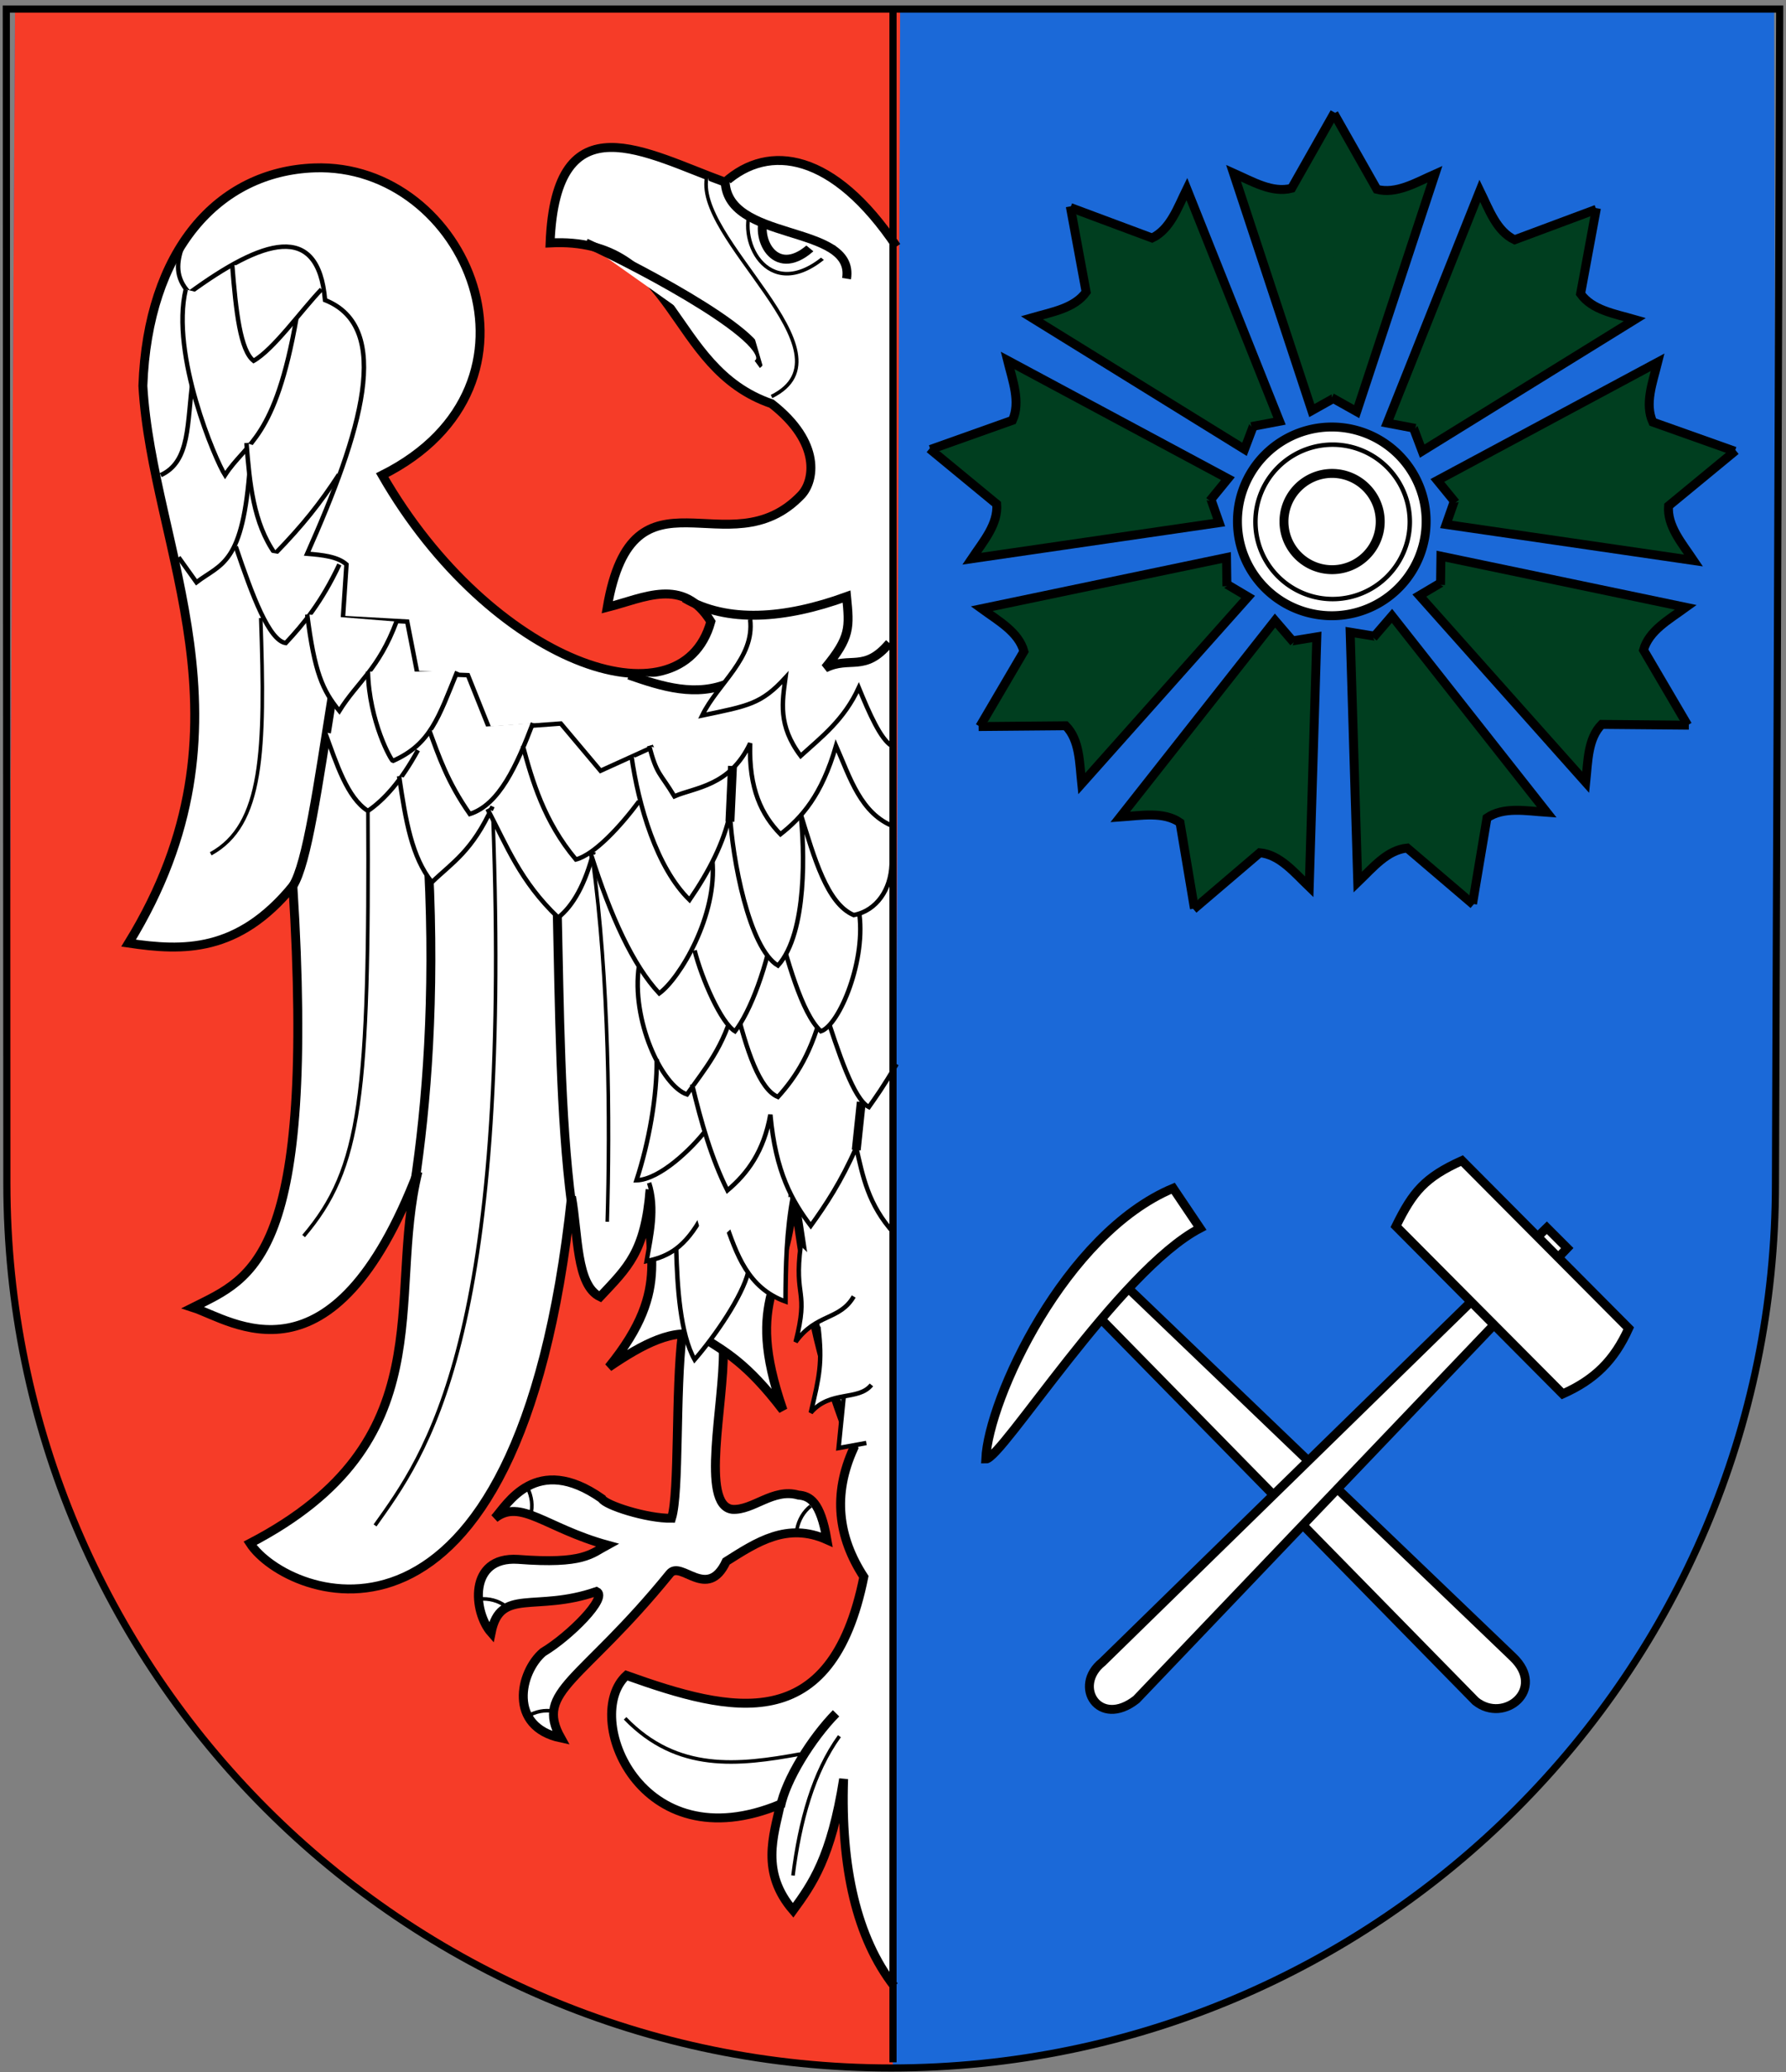 <?xml version="1.0" encoding="UTF-8" standalone="no"?>
<!-- Created with Inkscape (http://www.inkscape.org/) -->
<svg
   xmlns:dc="http://purl.org/dc/elements/1.1/"
   xmlns:cc="http://web.resource.org/cc/"
   xmlns:rdf="http://www.w3.org/1999/02/22-rdf-syntax-ns#"
   xmlns:svg="http://www.w3.org/2000/svg"
   xmlns="http://www.w3.org/2000/svg"
   xmlns:sodipodi="http://inkscape.sourceforge.net/DTD/sodipodi-0.dtd"
   xmlns:inkscape="http://www.inkscape.org/namespaces/inkscape"
   id="svg2"
   sodipodi:version="0.32"
   inkscape:version="0.43"
   width="500"
   height="580"
   version="1.0"
   sodipodi:docbase="D:\olek\Pulpit\svg"
   sodipodi:docname="POL_Wojcieszów_COA.svg"
   inkscape:export-filename="D:\olek\Pulpit\svg\POL_Wojciesyow_COA.png"
   inkscape:export-xdpi="87.080002"
   inkscape:export-ydpi="87.080002">
  <rect width="100%" height="100%" fill="#808080" stroke="none"/>
  <defs
     id="defs5" />
  <sodipodi:namedview
     inkscape:window-height="708"
     inkscape:window-width="1024"
     inkscape:pageshadow="2"
     inkscape:pageopacity="0.0"
     borderopacity="1.0"
     bordercolor="#666666"
     pagecolor="#ffffff"
     id="base"
     borderlayer="top"
     inkscape:zoom="0.5"
     inkscape:cx="466.56817"
     inkscape:cy="193.70286"
     inkscape:window-x="-4"
     inkscape:window-y="-4"
     inkscape:current-layer="layer1"
     showguides="true"
     inkscape:guide-bbox="true" />
  <g
     inkscape:groupmode="layer"
     id="layer1"
     inkscape:label="s"
     style="display:inline" />
  <g
     inkscape:groupmode="layer"
     id="layer5"
     inkscape:label="g"
     style="display:inline">
    <path
       style="color:#000000;fill:#1b69d8;fill-opacity:1;fill-rule:evenodd;stroke:none;stroke-width:2;stroke-linecap:butt;stroke-linejoin:miter;marker:none;marker-start:none;marker-mid:none;marker-end:none;stroke-miterlimit:4;stroke-dasharray:none;stroke-dashoffset:0;stroke-opacity:1;visibility:visible;display:inline;overflow:visible"
       d="M 497.493,331.316 C 497.493,467.95 386.564,578.879 249.93,578.879 C 113.295,578.879 2.366,467.95 2.366,331.316 L 4.207,2.53 L 4.207,2.53 L 496.682,2.53 L 497.493,331.316 z "
       id="path10311"
       sodipodi:nodetypes="csscccc" />
    <path
       style="color:#000000;fill:#f63c28;fill-opacity:1;fill-rule:evenodd;stroke:none;stroke-width:2;stroke-linecap:butt;stroke-linejoin:miter;marker:none;marker-start:none;marker-mid:none;marker-end:none;stroke-miterlimit:4;stroke-dasharray:none;stroke-dashoffset:0;stroke-opacity:1;visibility:visible;display:inline;overflow:visible"
       d="M 249.93,578.879 C 113.295,578.879 2.366,467.95 2.366,331.316 L 4.207,2.53 L 4.207,2.53 L 252,2.53 L 249.93,578.879 z "
       id="path2225"
       sodipodi:nodetypes="cscccc" />
  </g>
  <g
     inkscape:groupmode="layer"
     id="layer3"
     inkscape:label="d"
     style="display:inline">
    <g
       id="g2235"
       transform="translate(-1,-1.463)"
       style="fill:#ffffff;fill-opacity:1;stroke:#000000;stroke-width:2.5;stroke-miterlimit:4;stroke-dasharray:none;stroke-opacity:1">
      <path
         style="opacity:1;color:#000000;fill:#ffffff;fill-opacity:1;fill-rule:evenodd;stroke:#000000;stroke-width:2.5;stroke-linecap:butt;stroke-linejoin:miter;marker:none;marker-start:none;marker-mid:none;marker-end:none;stroke-miterlimit:4;stroke-dasharray:none;stroke-dashoffset:0;stroke-opacity:1;visibility:visible;display:inline;overflow:visible"
         d="M 191,373.5 C 189.005,389.671 190.263,417.596 188,425 C 181.084,425.104 169.389,421.331 168.5,419.5 C 150.043,406.533 141.905,421.25 138.5,425 C 145.721,419.303 152.792,427.777 170,432.5 C 165.561,434.895 163.487,437.936 145,436.5 C 130.934,435.623 132.523,451.349 137.5,457 C 140.049,444.249 149.832,451.452 167,445.5 C 170.388,447.111 159.438,458.052 152,462.5 C 145.482,468.093 142.198,483.343 157,486.5 C 149.582,473.235 162.81,470.895 187.5,440.5 C 190.675,436.591 198.035,448.307 203.303,437.088 C 211.858,431.681 220.349,426.021 231.5,431 C 229.66,420.218 226.654,418.769 223.5,418.5 C 216.403,416.486 210.824,422.88 205,422.5 C 195.965,421.373 202.745,392.891 202.5,378"
         id="path2437"
         transform="translate(1,1.463)"
         sodipodi:nodetypes="ccccccccccsccccc" />
      <path
         transform="matrix(1.078,0,0,1.078,-20.166,-87.059)"
         d="M 390 217.5 A 24.5 24.5 0 1 1  341,217.5 A 24.5 24.5 0 1 1  390 217.5 z"
         sodipodi:ry="24.5"
         sodipodi:rx="24.5"
         sodipodi:cy="217.5"
         sodipodi:cx="365.5"
         id="path2229"
         style="opacity:1;color:#000000;fill:#ffffff;fill-opacity:1;fill-rule:evenodd;stroke:#000000;stroke-width:2.318;stroke-linecap:butt;stroke-linejoin:miter;marker:none;marker-start:none;marker-mid:none;marker-end:none;stroke-miterlimit:4;stroke-dasharray:none;stroke-dashoffset:0;stroke-opacity:1;visibility:visible;display:inline;overflow:visible"
         sodipodi:type="arc" />
      <path
         transform="matrix(0.882,0,0,0.882,51.705,-44.29)"
         d="M 390 217.5 A 24.5 24.5 0 1 1  341,217.5 A 24.5 24.5 0 1 1  390 217.5 z"
         sodipodi:ry="24.5"
         sodipodi:rx="24.5"
         sodipodi:cy="217.5"
         sodipodi:cx="365.5"
         id="path2231"
         style="opacity:1;color:#000000;fill:#ffffff;fill-opacity:1;fill-rule:evenodd;stroke:#000000;stroke-width:1.418;stroke-linecap:butt;stroke-linejoin:miter;marker:none;marker-start:none;marker-mid:none;marker-end:none;stroke-miterlimit:4;stroke-dasharray:none;stroke-dashoffset:0;stroke-opacity:1;visibility:visible;display:inline;overflow:visible"
         sodipodi:type="arc" />
      <path
         transform="matrix(0.55,0,0,0.55,172.901,27.831)"
         d="M 390 217.5 A 24.5 24.5 0 1 1  341,217.5 A 24.5 24.5 0 1 1  390 217.5 z"
         sodipodi:ry="24.5"
         sodipodi:rx="24.5"
         sodipodi:cy="217.5"
         sodipodi:cx="365.5"
         id="path2233"
         style="opacity:1;color:#000000;fill:#ffffff;fill-opacity:1;fill-rule:evenodd;stroke:#000000;stroke-width:4.544;stroke-linecap:butt;stroke-linejoin:miter;marker:none;marker-start:none;marker-mid:none;marker-end:none;stroke-miterlimit:4;stroke-dasharray:none;stroke-dashoffset:0;stroke-opacity:1;visibility:visible;display:inline;overflow:visible"
         sodipodi:type="arc" />
      <path
         style="opacity:1;color:#000000;fill:#ffffff;fill-opacity:1;fill-rule:evenodd;stroke:#000000;stroke-width:2.5;stroke-linecap:butt;stroke-linejoin:miter;marker:none;marker-start:none;marker-mid:none;marker-end:none;stroke-miterlimit:4;stroke-dasharray:none;stroke-dashoffset:0;stroke-opacity:1;visibility:visible;display:inline;overflow:visible"
         d="M 251,69 C 233.393,42.748 215.287,40.006 203,51 C 180.923,43.026 155.617,27.382 154,68 C 190.021,66.161 186.683,102.971 216,113 C 230.145,124.011 227.916,134.797 224.31,138.579 C 204.095,159.786 177.271,127.655 170,170 C 180.325,167.385 191.212,161.396 199,174 C 190.665,204.245 137.332,185.747 107,133 C 157.418,107.773 130.655,45.444 88,47 C 61.033,47.973 41.357,70.095 40,108 C 42.591,153.751 73.711,202.619 36,264 C 51.333,266.283 66.667,266.704 82,248 C 88.499,352.42 70.845,357.548 54,366 C 64.89,369.51 93.03,390.424 117,328 C 108.208,363.752 124.775,403.508 70,432 C 80.17,447.668 145.238,473.733 160,335 C 161.896,345.489 161.245,359.799 168,363 C 175.717,354.751 180.575,350.532 182,333 C 179.902,349.572 189.13,359.781 170.413,382.717 C 179.855,376.284 188.998,371.342 196.576,374.232 C 203.06,378.422 209.088,381.471 219.203,394.738 C 207.939,362.145 220.823,360.393 222.032,333.927 C 226.572,358.502 225.781,372.089 239.002,405.345 C 233.047,418.351 234.592,430.286 241.831,441.407 C 232.821,486.453 204.735,479.473 175.362,468.984 C 162.911,480.331 178.972,521.511 218.496,505.047 C 216.572,513.84 212.88,524.106 222.032,534.745 C 227.361,527.414 232.685,520.035 236.174,497.976 C 235.341,522.85 239.835,542.397 250.316,555.958"
         id="path2401"
         transform="translate(1,1.463)"
         sodipodi:nodetypes="ccccscccccccccccccccccccccccc" />
      <path
         style="opacity:1;color:#000000;fill:#ffffff;fill-opacity:1;fill-rule:evenodd;stroke:#000000;stroke-width:2.5;stroke-linecap:butt;stroke-linejoin:miter;marker:none;marker-start:none;marker-mid:none;marker-end:none;stroke-miterlimit:4;stroke-dasharray:none;stroke-dashoffset:0;stroke-opacity:1;visibility:visible;display:inline;overflow:visible"
         d="M 218.496,505.754 C 219.955,498.237 227.221,486.537 234.052,479.591"
         id="path2403"
         transform="translate(1,1.463)"
         sodipodi:nodetypes="cc" />
      <path
         style="opacity:1;color:#000000;fill:#ffffff;fill-opacity:1;fill-rule:evenodd;stroke:#000000;stroke-width:2.5;stroke-linecap:butt;stroke-linejoin:miter;marker:none;marker-start:none;marker-mid:none;marker-end:none;stroke-miterlimit:4;stroke-dasharray:none;stroke-dashoffset:0;stroke-opacity:1;visibility:visible;display:inline;overflow:visible"
         d="M 191.586,167.414 C 203.571,174.45 219.681,173.297 237,167 C 237.836,175.667 238.161,178.333 231,187 C 238,183.533 242,188.364 249,180"
         id="path2405"
         transform="translate(1,1.463)"
         sodipodi:nodetypes="cccc" />
      <path
         style="opacity:1;color:#000000;fill:none;fill-opacity:1;fill-rule:evenodd;stroke:#000000;stroke-width:1.25;stroke-linecap:butt;stroke-linejoin:miter;marker:none;marker-start:none;marker-mid:none;marker-end:none;stroke-miterlimit:4;stroke-dasharray:none;stroke-dashoffset:0;stroke-opacity:1;visibility:visible;display:inline;overflow:visible"
         d="M 183,209 L 168.121,215.757 L 157,202.536 L 137,204 L 131,189 L 116.828,188.464 L 114,174 L 96,173 L 97,158 C 94.537,155.797 90.312,155.355 86,155 C 101.141,120.968 110.182,91.629 91,84 C 89.096,61.808 73.47,67.06 53,82 C 48.898,77.667 49.508,73.333 51,69"
         id="path2407"
         transform="translate(1,1.463)"
         sodipodi:nodetypes="ccccccccccccc" />
      <path
         style="fill:#ffffff;fill-opacity:1;fill-rule:evenodd;stroke:#000000;stroke-width:1px;stroke-linecap:butt;stroke-linejoin:miter;stroke-opacity:1"
         d="M 138,228.958 C 143.439,375.489 118.94,407.362 105,427"
         id="path2409"
         transform="translate(1,1.463)"
         sodipodi:nodetypes="cc" />
      <path
         style="fill:#ffffff;fill-opacity:1;fill-rule:evenodd;stroke:#000000;stroke-width:1px;stroke-linecap:butt;stroke-linejoin:miter;stroke-opacity:1"
         d="M 85,346 C 101.188,327 103.429,307.047 103,226"
         id="path2411"
         transform="translate(1,1.463)"
         sodipodi:nodetypes="cc" />
      <path
         style="fill:#ffffff;fill-opacity:1;fill-rule:evenodd;stroke:#000000;stroke-width:1px;stroke-linecap:butt;stroke-linejoin:miter;stroke-opacity:1"
         d="M 59,239 C 73.684,230.92 74.291,210.366 73,173"
         id="path2413"
         transform="translate(1,1.463)"
         sodipodi:nodetypes="cc" />
      <path
         style="fill:#ffffff;fill-opacity:1;fill-rule:evenodd;stroke:#000000;stroke-width:1px;stroke-linecap:butt;stroke-linejoin:miter;stroke-opacity:1"
         d="M 165.879,240.373 C 170.541,274.024 170.825,314.175 170,342"
         id="path2415"
         transform="translate(1,1.463)"
         sodipodi:nodetypes="cc" />
      <path
         style="opacity:1;color:#000000;fill:#ffffff;fill-opacity:1;fill-rule:evenodd;stroke:#000000;stroke-width:2.5;stroke-linecap:butt;stroke-linejoin:miter;marker:none;marker-start:none;marker-mid:none;marker-end:none;stroke-miterlimit:4;stroke-dasharray:none;stroke-dashoffset:0;stroke-opacity:1;visibility:visible;display:inline;overflow:visible"
         d="M 160,337 C 156.817,312.517 156.631,282.035 156,255"
         id="path2417"
         transform="translate(1,1.463)"
         sodipodi:nodetypes="cc" />
      <path
         style="opacity:1;color:#000000;fill:#ffffff;fill-opacity:1;fill-rule:evenodd;stroke:#000000;stroke-width:2.5;stroke-linecap:butt;stroke-linejoin:miter;marker:none;marker-start:none;marker-mid:none;marker-end:none;stroke-miterlimit:4;stroke-dasharray:none;stroke-dashoffset:0;stroke-opacity:1;visibility:visible;display:inline;overflow:visible"
         d="M 116,332 C 119.489,309.057 121.805,279.178 120,243"
         id="path2419"
         transform="translate(1,1.463)"
         sodipodi:nodetypes="cc" />
      <path
         style="opacity:1;color:#000000;fill:#ffffff;fill-opacity:1;fill-rule:evenodd;stroke:#000000;stroke-width:2.5;stroke-linecap:butt;stroke-linejoin:miter;marker:none;marker-start:none;marker-mid:none;marker-end:none;stroke-miterlimit:4;stroke-dasharray:none;stroke-dashoffset:0;stroke-opacity:1;visibility:visible;display:inline;overflow:visible"
         d="M 82,248 C 86,241.693 89,219.882 93,195"
         id="path2421"
         transform="translate(1,1.463)"
         sodipodi:nodetypes="cc" />
      <path
         style="fill:#ffffff;fill-opacity:1;fill-rule:evenodd;stroke:#000000;stroke-width:1px;stroke-linecap:butt;stroke-linejoin:miter;stroke-opacity:1"
         d="M 175,481 C 189.642,496.171 206.74,494.152 224,491"
         id="path2423"
         transform="translate(1,1.463)"
         sodipodi:nodetypes="cc" />
      <path
         style="fill:#ffffff;fill-opacity:1;fill-rule:evenodd;stroke:#000000;stroke-width:1px;stroke-linecap:butt;stroke-linejoin:miter;stroke-opacity:1"
         d="M 222,525 C 223.943,509.61 227.735,496.068 235,486"
         id="path2425"
         transform="translate(1,1.463)"
         sodipodi:nodetypes="cc" />
      <path
         style="opacity:1;color:#000000;fill:#ffffff;fill-opacity:1;fill-rule:evenodd;stroke:#000000;stroke-width:2.5;stroke-linecap:butt;stroke-linejoin:miter;marker:none;marker-start:none;marker-mid:none;marker-end:none;stroke-miterlimit:4;stroke-dasharray:none;stroke-dashoffset:0;stroke-opacity:1;visibility:visible;display:inline;overflow:visible"
         d="M 212,102 C 219.597,96.446 179.989,75.248 164,68"
         id="path2427"
         transform="translate(1,1.463)"
         sodipodi:nodetypes="cc" />
      <path
         style="fill:#ffffff;fill-opacity:1;fill-rule:evenodd;stroke:#000000;stroke-width:1px;stroke-linecap:butt;stroke-linejoin:miter;stroke-opacity:1"
         d="M 216,111 C 240.385,98.877 193.307,66.461 198,49"
         id="path2431"
         transform="translate(1,1.463)"
         sodipodi:nodetypes="cc" />
      <path
         style="fill:#ffffff;fill-opacity:1;fill-rule:evenodd;stroke:#000000;stroke-width:1px;stroke-linecap:butt;stroke-linejoin:miter;stroke-opacity:1"
         d="M 210,59 C 206.622,69.149 216.873,86.807 234,69"
         id="path2433"
         transform="translate(1,1.463)"
         sodipodi:nodetypes="cc" />
      <path
         style="opacity:1;color:#000000;fill:#ffffff;fill-opacity:1;fill-rule:evenodd;stroke:#000000;stroke-width:2.5;stroke-linecap:butt;stroke-linejoin:miter;marker:none;marker-start:none;marker-mid:none;marker-end:none;stroke-miterlimit:4;stroke-dasharray:none;stroke-dashoffset:0;stroke-opacity:1;visibility:visible;display:inline;overflow:visible"
         d="M 214.79,62.82 C 212.705,69.278 219.033,80.515 229.605,69.184"
         id="path2435"
         sodipodi:nodetypes="cc" />
      <path
         style="fill:#ffffff;fill-opacity:1;fill-rule:evenodd;stroke:#000000;stroke-width:1px;stroke-linecap:butt;stroke-linejoin:miter;stroke-opacity:1"
         d="M 147.5,480.5 C 150,479.025 152.5,478.59 155,479"
         id="path2439"
         transform="translate(1,1.463)"
         sodipodi:nodetypes="cc" />
      <path
         style="fill:#ffffff;fill-opacity:1;fill-rule:evenodd;stroke:#000000;stroke-width:1px;stroke-linecap:butt;stroke-linejoin:miter;stroke-miterlimit:4;stroke-dasharray:none;stroke-opacity:1;display:inline"
         d="M 135.091,449.07 C 137.984,448.833 140.423,449.53 142.495,450.989"
         id="path2441"
         sodipodi:nodetypes="cc" />
      <path
         style="fill:#ffffff;fill-opacity:1;fill-rule:evenodd;stroke:#000000;stroke-width:1px;stroke-linecap:butt;stroke-linejoin:miter;stroke-miterlimit:4;stroke-dasharray:none;stroke-opacity:1;display:inline"
         d="M 148.647,417.87 C 149.933,420.472 150.182,422.998 149.588,425.46"
         id="path2443"
         sodipodi:nodetypes="cc" />
      <path
         style="fill:#ffffff;fill-opacity:1;fill-rule:evenodd;stroke:#000000;stroke-width:1px;stroke-linecap:butt;stroke-linejoin:miter;stroke-miterlimit:4;stroke-dasharray:none;stroke-opacity:1;display:inline"
         d="M 224.079,429.622 C 224.646,426.775 225.987,424.621 227.959,423.031"
         id="path2445"
         sodipodi:nodetypes="cc" />
      <path
         style="opacity:1;color:#000000;fill:#ffffff;fill-opacity:1;fill-rule:evenodd;stroke:#000000;stroke-width:1.25;stroke-linecap:butt;stroke-linejoin:miter;marker:none;marker-start:none;marker-mid:none;marker-end:none;stroke-miterlimit:4;stroke-dasharray:none;stroke-dashoffset:0;stroke-opacity:1;visibility:visible;display:inline;overflow:visible"
         d="M 54,106 C 52.273,118.516 53.393,129.15 45,133"
         id="path2449"
         transform="translate(1,1.463)"
         sodipodi:nodetypes="cc" />
      <path
         style="opacity:1;color:#000000;fill:#ffffff;fill-opacity:1;fill-rule:evenodd;stroke:#000000;stroke-width:1.25;stroke-linecap:butt;stroke-linejoin:miter;marker:none;marker-start:none;marker-mid:none;marker-end:none;stroke-miterlimit:4;stroke-dasharray:none;stroke-dashoffset:0;stroke-opacity:1;visibility:visible;display:inline;overflow:visible"
         d="M 50,156 L 55,163 C 61.995,157.646 68.082,158.204 70,130"
         id="path2451"
         transform="translate(1,1.463)"
         sodipodi:nodetypes="ccc" />
      <path
         style="opacity:1;color:#000000;fill:#ffffff;fill-opacity:1;fill-rule:evenodd;stroke:#000000;stroke-width:1.25;stroke-linecap:butt;stroke-linejoin:miter;marker:none;marker-start:none;marker-mid:none;marker-end:none;stroke-miterlimit:4;stroke-dasharray:none;stroke-dashoffset:0;stroke-opacity:1;visibility:visible;display:inline;overflow:visible"
         d="M 52,81 C 47.667,99.307 60.333,128.826 63,133 C 69,123.75 77,123.173 83,89"
         id="path2453"
         transform="translate(1,1.463)"
         sodipodi:nodetypes="ccc" />
      <path
         style="opacity:1;color:#000000;fill:#ffffff;fill-opacity:1;fill-rule:evenodd;stroke:#000000;stroke-width:1.25;stroke-linecap:butt;stroke-linejoin:miter;marker:none;marker-start:none;marker-mid:none;marker-end:none;stroke-miterlimit:4;stroke-dasharray:none;stroke-dashoffset:0;stroke-opacity:1;visibility:visible;display:inline;overflow:visible"
         d="M 65,74 C 66.049,87.469 67.313,98.08 71,101 C 76.667,97.766 84.333,86.897 90,81"
         id="path2455"
         transform="translate(1,1.463)"
         sodipodi:nodetypes="ccc" />
      <path
         style="opacity:1;color:#000000;fill:#ffffff;fill-opacity:1;fill-rule:evenodd;stroke:#000000;stroke-width:1.25;stroke-linecap:butt;stroke-linejoin:miter;marker:none;marker-start:none;marker-mid:none;marker-end:none;stroke-miterlimit:4;stroke-dasharray:none;stroke-dashoffset:0;stroke-opacity:1;visibility:visible;display:inline;overflow:visible"
         d="M 69,124 C 69.875,135.229 70.905,146.381 77,155 C 84.782,147 89.681,140.828 94.879,132.828"
         id="path2457"
         transform="translate(1,1.463)"
         sodipodi:nodetypes="ccc" />
      <path
         style="opacity:1;color:#000000;fill:#ffffff;fill-opacity:1;fill-rule:evenodd;stroke:#000000;stroke-width:1.25;stroke-linecap:butt;stroke-linejoin:miter;marker:none;marker-start:none;marker-mid:none;marker-end:none;stroke-miterlimit:4;stroke-dasharray:none;stroke-dashoffset:0;stroke-opacity:1;visibility:visible;display:inline;overflow:visible"
         d="M 66,153 C 70.667,166.826 75.333,179.306 80,180 C 85,174.63 90,168.63 95,158"
         id="path2459"
         transform="translate(1,1.463)"
         sodipodi:nodetypes="ccc" />
      <path
         style="opacity:1;color:#000000;fill:#ffffff;fill-opacity:1;fill-rule:evenodd;stroke:#000000;stroke-width:1.25;stroke-linecap:butt;stroke-linejoin:miter;marker:none;marker-start:none;marker-mid:none;marker-end:none;stroke-miterlimit:4;stroke-dasharray:none;stroke-dashoffset:0;stroke-opacity:1;visibility:visible;display:inline;overflow:visible"
         d="M 86,172 C 88.031,188.208 90.335,193.325 95,199 C 100,190.919 106,187.414 111,174"
         id="path2461"
         transform="translate(1,1.463)"
         sodipodi:nodetypes="ccc" />
      <path
         style="opacity:1;color:#000000;fill:#ffffff;fill-opacity:1;fill-rule:evenodd;stroke:#000000;stroke-width:1.25;stroke-linecap:butt;stroke-linejoin:miter;marker:none;marker-start:none;marker-mid:none;marker-end:none;stroke-miterlimit:4;stroke-dasharray:none;stroke-dashoffset:0;stroke-opacity:1;visibility:visible;display:inline;overflow:visible"
         d="M 91,205 C 94.242,213.85 97.188,223.291 103,227 C 107.667,223.794 112.333,218.533 117,210"
         id="path2463"
         transform="translate(1,1.463)"
         sodipodi:nodetypes="ccc" />
      <path
         style="opacity:1;color:#000000;fill:#ffffff;fill-opacity:1;fill-rule:evenodd;stroke:#000000;stroke-width:1.25;stroke-linecap:butt;stroke-linejoin:miter;marker:none;marker-start:none;marker-mid:none;marker-end:none;stroke-miterlimit:4;stroke-dasharray:none;stroke-dashoffset:0;stroke-opacity:1;visibility:visible;display:inline;overflow:visible"
         d="M 111.723,217.254 C 113.58,229.907 115.304,239.931 120.915,246.953 C 126.572,241.476 132.229,238.29 137.886,225.739"
         id="path2465"
         transform="translate(1,1.463)"
         sodipodi:nodetypes="ccc" />
      <path
         style="opacity:1;color:#000000;fill:#ffffff;fill-opacity:1;fill-rule:evenodd;stroke:#000000;stroke-width:1.25;stroke-linecap:butt;stroke-linejoin:miter;marker:none;marker-start:none;marker-mid:none;marker-end:none;stroke-miterlimit:4;stroke-dasharray:none;stroke-dashoffset:0;stroke-opacity:1;visibility:visible;display:inline;overflow:visible"
         d="M 136.472,226.447 C 141.804,236.582 145.605,246.717 156.271,256.852 C 160.498,253.507 163.828,247.469 166.17,238.467"
         id="path2467"
         transform="translate(1,1.463)"
         sodipodi:nodetypes="ccc" />
      <path
         style="opacity:1;color:#000000;fill:#ffffff;fill-opacity:1;fill-rule:evenodd;stroke:#000000;stroke-width:1.25;stroke-linecap:butt;stroke-linejoin:miter;marker:none;marker-start:none;marker-mid:none;marker-end:none;stroke-miterlimit:4;stroke-dasharray:none;stroke-dashoffset:0;stroke-opacity:1;visibility:visible;display:inline;overflow:visible"
         d="M 165.463,239.175 C 170.954,256.501 177.18,270.156 184.555,278.065 C 190.23,273.986 201.026,256.192 199.404,240.589"
         id="path2469"
         transform="translate(1,1.463)"
         sodipodi:nodetypes="ccc" />
      <path
         style="opacity:1;color:#000000;fill:#ffffff;fill-opacity:1;fill-rule:evenodd;stroke:#000000;stroke-width:1.25;stroke-linecap:butt;stroke-linejoin:miter;marker:none;marker-start:none;marker-mid:none;marker-end:none;stroke-miterlimit:4;stroke-dasharray:none;stroke-dashoffset:0;stroke-opacity:1;visibility:visible;display:inline;overflow:visible"
         d="M 189.298,349.312 C 189.597,360.326 190.403,373.334 194.454,380.596 C 200.366,373.761 207.753,362.925 209.475,356.09"
         id="path2473"
         transform="translate(1,1.463)"
         sodipodi:nodetypes="ccc" />
      <path
         style="opacity:1;color:#000000;fill:#ffffff;fill-opacity:1;fill-rule:evenodd;stroke:#000000;stroke-width:1.25;stroke-linecap:butt;stroke-linejoin:miter;marker:none;marker-start:none;marker-mid:none;marker-end:none;stroke-miterlimit:4;stroke-dasharray:none;stroke-dashoffset:0;stroke-opacity:1;visibility:visible;display:inline;overflow:visible"
         d="M 103,188 C 103.348,202 109.561,213 110,213 C 120.535,208.336 122.747,200.868 128,188"
         id="path2487"
         transform="translate(1,1.463)"
         sodipodi:nodetypes="ccc" />
      <path
         style="opacity:1;color:#000000;fill:#ffffff;fill-opacity:1;fill-rule:evenodd;stroke:#000000;stroke-width:1.25;stroke-linecap:butt;stroke-linejoin:miter;marker:none;marker-start:none;marker-mid:none;marker-end:none;stroke-miterlimit:4;stroke-dasharray:none;stroke-dashoffset:0;stroke-opacity:1;visibility:visible;display:inline;overflow:visible"
         d="M 120.208,204.526 C 122.9,211.765 125.192,218.803 131.522,227.861 C 139.765,225.253 144.67,214.297 149.2,202.405"
         id="path2489"
         transform="translate(1,1.463)"
         sodipodi:nodetypes="ccc" />
      <path
         style="opacity:1;color:#000000;fill:#ffffff;fill-opacity:1;fill-rule:evenodd;stroke:#000000;stroke-width:1.25;stroke-linecap:butt;stroke-linejoin:miter;marker:none;marker-start:none;marker-mid:none;marker-end:none;stroke-miterlimit:4;stroke-dasharray:none;stroke-dashoffset:0;stroke-opacity:1;visibility:visible;display:inline;overflow:visible"
         d="M 146.371,208.769 C 148.96,218.355 152.275,229.941 161.22,240.589 C 166.406,239.24 173.713,231.308 178.898,224.325"
         id="path2491"
         transform="translate(1,1.463)"
         sodipodi:nodetypes="ccc" />
      <path
         style="opacity:1;color:#000000;fill:#ffffff;fill-opacity:1;fill-rule:evenodd;stroke:#000000;stroke-width:1.25;stroke-linecap:butt;stroke-linejoin:miter;marker:none;marker-start:none;marker-mid:none;marker-end:none;stroke-miterlimit:4;stroke-dasharray:none;stroke-dashoffset:0;stroke-opacity:1;visibility:visible;display:inline;overflow:visible"
         d="M 181.726,331.098 C 184.095,338.405 182.266,345.712 181.019,353.019 C 185.969,351.947 190.919,350.198 195.869,341.705"
         id="path2509"
         transform="translate(1,1.463)"
         sodipodi:nodetypes="ccc" />
      <path
         style="opacity:1;color:#000000;fill:#ffffff;fill-opacity:1;fill-rule:evenodd;stroke:#000000;stroke-width:1.25;stroke-linecap:butt;stroke-linejoin:miter;marker:none;marker-start:none;marker-mid:none;marker-end:none;stroke-miterlimit:4;stroke-dasharray:none;stroke-dashoffset:0;stroke-opacity:1;visibility:visible;display:inline;overflow:visible"
         d="M 202.94,341.705 C 206.199,351.046 209.304,360.502 219.91,364.332 C 219.958,354.433 220.132,344.533 222.032,334.634"
         id="path2511"
         transform="translate(1,1.463)"
         sodipodi:nodetypes="ccc" />
      <path
         style="opacity:1;color:#000000;fill:#ffffff;fill-opacity:1;fill-rule:evenodd;stroke:#000000;stroke-width:0;stroke-linecap:butt;stroke-linejoin:miter;marker:none;marker-start:none;marker-mid:none;marker-end:none;stroke-miterlimit:4;stroke-dasharray:none;stroke-dashoffset:0;stroke-opacity:1;visibility:visible;display:inline;overflow:visible"
         d="M 192.626,323.283 C 194.16,334.586 196.283,347.039 199.697,350.824 C 204.411,346.438 209.125,342.809 213.839,336.682"
         id="path2513"
         sodipodi:nodetypes="ccc" />
      <path
         style="opacity:1;color:#000000;fill:#ffffff;fill-opacity:1;fill-rule:evenodd;stroke:#000000;stroke-width:1.25;stroke-linecap:butt;stroke-linejoin:miter;marker:none;marker-start:none;marker-mid:none;marker-end:none;stroke-miterlimit:4;stroke-dasharray:none;stroke-dashoffset:0;stroke-opacity:1;visibility:visible;display:inline;overflow:visible"
         d="M 184.848,297.913 C 184.952,308.519 182.65,321.247 179.191,331.854 C 185.79,331.663 194.769,322.844 198.54,317.954"
         id="path2515"
         sodipodi:nodetypes="ccc" />
      <path
         style="opacity:1;color:#000000;fill:#ffffff;fill-opacity:1;fill-rule:evenodd;stroke:#000000;stroke-width:2.5;stroke-linecap:butt;stroke-linejoin:miter;marker:none;marker-start:none;marker-mid:none;marker-end:none;stroke-miterlimit:4;stroke-dasharray:none;stroke-dashoffset:0;stroke-opacity:1;visibility:visible;display:inline;overflow:visible"
         d="M 203,50 C 202.596,68.202 239.472,62.264 237,78"
         id="path2429"
         transform="translate(1,1.463)"
         sodipodi:nodetypes="cc" />
    </g>
    <g
       id="g2557">
      <g
         style="stroke:#000000;stroke-width:2.5;stroke-miterlimit:4;stroke-dasharray:none;stroke-opacity:1"
         transform="translate(0.262,-0.5)"
         id="g2244">
        <path
           style="fill:#003e1f;fill-opacity:1;fill-rule:evenodd;stroke:#000000;stroke-width:2.5;stroke-linecap:butt;stroke-linejoin:miter;stroke-miterlimit:4;stroke-dasharray:none;stroke-opacity:1"
           d="M 373.352,31.992 C 370.347,37.296 361.332,53.205 361.332,53.205 C 355.91,54.605 350.489,51.37 345.068,48.963 L 366.988,115.431 C 366.988,115.431 372.247,112.483 374,111.5"
           id="path2240"
           sodipodi:nodetypes="ccccz" />
        <path
           style="fill:#003e1f;fill-opacity:1;fill-rule:evenodd;stroke:#000000;stroke-width:2.5;stroke-linecap:butt;stroke-linejoin:miter;stroke-miterlimit:4;stroke-dasharray:none;stroke-opacity:1;display:inline"
           d="M 373.182,32.281 C 376.187,37.584 385.202,53.494 385.202,53.494 C 390.624,54.894 396.045,51.659 401.466,49.251 L 379.546,115.719 C 379.546,115.719 374.287,112.771 372.534,111.788"
           id="path2242"
           sodipodi:nodetypes="ccccz" />
      </g>
      <g
         transform="matrix(0.766,-0.643,0.643,0.766,-6.927,273.328)"
         id="g2272"
         style="stroke:#000000;stroke-width:2.5;stroke-miterlimit:4;stroke-dasharray:none;stroke-opacity:1;display:inline">
        <path
           style="fill:#003e1f;fill-opacity:1;fill-rule:evenodd;stroke:#000000;stroke-width:2.5;stroke-linecap:butt;stroke-linejoin:miter;stroke-miterlimit:4;stroke-dasharray:none;stroke-opacity:1"
           d="M 373.352,31.992 C 370.347,37.296 361.332,53.205 361.332,53.205 C 355.91,54.605 350.489,51.37 345.068,48.963 L 366.988,115.431 C 366.988,115.431 372.247,112.483 374,111.5"
           id="path2274"
           sodipodi:nodetypes="ccccz" />
        <path
           style="fill:#003e1f;fill-opacity:1;fill-rule:evenodd;stroke:#000000;stroke-width:2.5;stroke-linecap:butt;stroke-linejoin:miter;stroke-miterlimit:4;stroke-dasharray:none;stroke-opacity:1;display:inline"
           d="M 373.182,32.281 C 376.187,37.584 385.202,53.494 385.202,53.494 C 390.624,54.894 396.045,51.659 401.466,49.251 L 379.546,115.719 C 379.546,115.719 374.287,112.771 372.534,111.788"
           id="path2276"
           sodipodi:nodetypes="ccccz" />
      </g>
      <g
         transform="matrix(-0.766,-0.643,-0.643,0.766,753.485,273.828)"
         id="g2278"
         style="stroke:#000000;stroke-width:2.5;stroke-miterlimit:4;stroke-dasharray:none;stroke-opacity:1;display:inline">
        <path
           style="fill:#003e1f;fill-opacity:1;fill-rule:evenodd;stroke:#000000;stroke-width:2.5;stroke-linecap:butt;stroke-linejoin:miter;stroke-miterlimit:4;stroke-dasharray:none;stroke-opacity:1"
           d="M 373.352,31.992 C 370.347,37.296 361.332,53.205 361.332,53.205 C 355.91,54.605 350.489,51.37 345.068,48.963 L 366.988,115.431 C 366.988,115.431 372.247,112.483 374,111.5"
           id="path2280"
           sodipodi:nodetypes="ccccz" />
        <path
           style="fill:#003e1f;fill-opacity:1;fill-rule:evenodd;stroke:#000000;stroke-width:2.5;stroke-linecap:butt;stroke-linejoin:miter;stroke-miterlimit:4;stroke-dasharray:none;stroke-opacity:1;display:inline"
           d="M 373.182,32.281 C 376.187,37.584 385.202,53.494 385.202,53.494 C 390.624,54.894 396.045,51.659 401.466,49.251 L 379.546,115.719 C 379.546,115.719 374.287,112.771 372.534,111.788"
           id="path2282"
           sodipodi:nodetypes="ccccz" />
      </g>
      <g
         transform="matrix(0.173,-0.985,0.985,0.173,164.116,487.82)"
         id="g2284"
         style="stroke:#000000;stroke-width:2.5;stroke-miterlimit:4;stroke-dasharray:none;stroke-opacity:1;display:inline">
        <path
           style="fill:#003e1f;fill-opacity:1;fill-rule:evenodd;stroke:#000000;stroke-width:2.5;stroke-linecap:butt;stroke-linejoin:miter;stroke-miterlimit:4;stroke-dasharray:none;stroke-opacity:1"
           d="M 373.352,31.992 C 370.347,37.296 361.332,53.205 361.332,53.205 C 355.91,54.605 350.489,51.37 345.068,48.963 L 366.988,115.431 C 366.988,115.431 372.247,112.483 374,111.5"
           id="path2286"
           sodipodi:nodetypes="ccccz" />
        <path
           style="fill:#003e1f;fill-opacity:1;fill-rule:evenodd;stroke:#000000;stroke-width:2.5;stroke-linecap:butt;stroke-linejoin:miter;stroke-miterlimit:4;stroke-dasharray:none;stroke-opacity:1;display:inline"
           d="M 373.182,32.281 C 376.187,37.584 385.202,53.494 385.202,53.494 C 390.624,54.894 396.045,51.659 401.466,49.251 L 379.546,115.719 C 379.546,115.719 374.287,112.771 372.534,111.788"
           id="path2288"
           sodipodi:nodetypes="ccccz" />
      </g>
      <g
         transform="matrix(-0.173,-0.985,-0.985,0.173,582.04,488.32)"
         id="g2290"
         style="stroke:#000000;stroke-width:2.5;stroke-miterlimit:4;stroke-dasharray:none;stroke-opacity:1;display:inline">
        <path
           style="fill:#003e1f;fill-opacity:1;fill-rule:evenodd;stroke:#000000;stroke-width:2.5;stroke-linecap:butt;stroke-linejoin:miter;stroke-miterlimit:4;stroke-dasharray:none;stroke-opacity:1"
           d="M 373.352,31.992 C 370.347,37.296 361.332,53.205 361.332,53.205 C 355.91,54.605 350.489,51.37 345.068,48.963 L 366.988,115.431 C 366.988,115.431 372.247,112.483 374,111.5"
           id="path2292"
           sodipodi:nodetypes="ccccz" />
        <path
           style="fill:#003e1f;fill-opacity:1;fill-rule:evenodd;stroke:#000000;stroke-width:2.5;stroke-linecap:butt;stroke-linejoin:miter;stroke-miterlimit:4;stroke-dasharray:none;stroke-opacity:1;display:inline"
           d="M 373.182,32.281 C 376.187,37.584 385.202,53.494 385.202,53.494 C 390.624,54.894 396.045,51.659 401.466,49.251 L 379.546,115.719 C 379.546,115.719 374.287,112.771 372.534,111.788"
           id="path2294"
           sodipodi:nodetypes="ccccz" />
      </g>
      <g
         transform="matrix(-0.501,-0.866,0.866,-0.501,433.309,542.727)"
         id="g2296"
         style="stroke:#000000;stroke-width:2.5;stroke-miterlimit:4;stroke-dasharray:none;stroke-opacity:1;display:inline">
        <path
           style="fill:#003e1f;fill-opacity:1;fill-rule:evenodd;stroke:#000000;stroke-width:2.5;stroke-linecap:butt;stroke-linejoin:miter;stroke-miterlimit:4;stroke-dasharray:none;stroke-opacity:1"
           d="M 373.352,31.992 C 370.347,37.296 361.332,53.205 361.332,53.205 C 355.91,54.605 350.489,51.37 345.068,48.963 L 366.988,115.431 C 366.988,115.431 372.247,112.483 374,111.5"
           id="path2298"
           sodipodi:nodetypes="ccccz" />
        <path
           style="fill:#003e1f;fill-opacity:1;fill-rule:evenodd;stroke:#000000;stroke-width:2.5;stroke-linecap:butt;stroke-linejoin:miter;stroke-miterlimit:4;stroke-dasharray:none;stroke-opacity:1;display:inline"
           d="M 373.182,32.281 C 376.187,37.584 385.202,53.494 385.202,53.494 C 390.624,54.894 396.045,51.659 401.466,49.251 L 379.546,115.719 C 379.546,115.719 374.287,112.771 372.534,111.788"
           id="path2300"
           sodipodi:nodetypes="ccccz" />
      </g>
      <g
         transform="matrix(0.501,-0.866,-0.866,-0.501,313.456,542.347)"
         id="g2302"
         style="stroke:#000000;stroke-width:2.5;stroke-miterlimit:4;stroke-dasharray:none;stroke-opacity:1;display:inline">
        <path
           style="fill:#003e1f;fill-opacity:1;fill-rule:evenodd;stroke:#000000;stroke-width:2.5;stroke-linecap:butt;stroke-linejoin:miter;stroke-miterlimit:4;stroke-dasharray:none;stroke-opacity:1"
           d="M 373.352,31.992 C 370.347,37.296 361.332,53.205 361.332,53.205 C 355.91,54.605 350.489,51.37 345.068,48.963 L 366.988,115.431 C 366.988,115.431 372.247,112.483 374,111.5"
           id="path2304"
           sodipodi:nodetypes="ccccz" />
        <path
           style="fill:#003e1f;fill-opacity:1;fill-rule:evenodd;stroke:#000000;stroke-width:2.5;stroke-linecap:butt;stroke-linejoin:miter;stroke-miterlimit:4;stroke-dasharray:none;stroke-opacity:1;display:inline"
           d="M 373.182,32.281 C 376.187,37.584 385.202,53.494 385.202,53.494 C 390.624,54.894 396.045,51.659 401.466,49.251 L 379.546,115.719 C 379.546,115.719 374.287,112.771 372.534,111.788"
           id="path2306"
           sodipodi:nodetypes="ccccz" />
      </g>
      <g
         transform="matrix(-0.94,-0.342,0.342,-0.94,674.144,412.293)"
         id="g2308"
         style="stroke:#000000;stroke-width:2.5;stroke-miterlimit:4;stroke-dasharray:none;stroke-opacity:1;display:inline">
        <path
           style="fill:#003e1f;fill-opacity:1;fill-rule:evenodd;stroke:#000000;stroke-width:2.5;stroke-linecap:butt;stroke-linejoin:miter;stroke-miterlimit:4;stroke-dasharray:none;stroke-opacity:1"
           d="M 373.352,31.992 C 370.347,37.296 361.332,53.205 361.332,53.205 C 355.91,54.605 350.489,51.37 345.068,48.963 L 366.988,115.431 C 366.988,115.431 372.247,112.483 374,111.5"
           id="path2310"
           sodipodi:nodetypes="ccccz" />
        <path
           style="fill:#003e1f;fill-opacity:1;fill-rule:evenodd;stroke:#000000;stroke-width:2.5;stroke-linecap:butt;stroke-linejoin:miter;stroke-miterlimit:4;stroke-dasharray:none;stroke-opacity:1;display:inline"
           d="M 373.182,32.281 C 376.187,37.584 385.202,53.494 385.202,53.494 C 390.624,54.894 396.045,51.659 401.466,49.251 L 379.546,115.719 C 379.546,115.719 374.287,112.771 372.534,111.788"
           id="path2312"
           sodipodi:nodetypes="ccccz" />
      </g>
      <g
         transform="matrix(0.94,-0.342,-0.342,-0.94,72.494,410.978)"
         id="g2320"
         style="stroke:#000000;stroke-width:2.5;stroke-miterlimit:4;stroke-dasharray:none;stroke-opacity:1;display:inline">
        <path
           style="fill:#003e1f;fill-opacity:1;fill-rule:evenodd;stroke:#000000;stroke-width:2.5;stroke-linecap:butt;stroke-linejoin:miter;stroke-miterlimit:4;stroke-dasharray:none;stroke-opacity:1"
           d="M 373.352,31.992 C 370.347,37.296 361.332,53.205 361.332,53.205 C 355.91,54.605 350.489,51.37 345.068,48.963 L 366.988,115.431 C 366.988,115.431 372.247,112.483 374,111.5"
           id="path2322"
           sodipodi:nodetypes="ccccz" />
        <path
           style="fill:#003e1f;fill-opacity:1;fill-rule:evenodd;stroke:#000000;stroke-width:2.5;stroke-linecap:butt;stroke-linejoin:miter;stroke-miterlimit:4;stroke-dasharray:none;stroke-opacity:1;display:inline"
           d="M 373.182,32.281 C 376.187,37.584 385.202,53.494 385.202,53.494 C 390.624,54.894 396.045,51.659 401.466,49.251 L 379.546,115.719 C 379.546,115.719 374.287,112.771 372.534,111.788"
           id="path2324"
           sodipodi:nodetypes="ccccz" />
      </g>
    </g>
    <path
       style="opacity:1;color:#000000;fill:#ffffff;fill-opacity:1;fill-rule:evenodd;stroke:#000000;stroke-width:1.25;stroke-linecap:butt;stroke-linejoin:miter;marker:none;marker-start:none;marker-mid:none;marker-end:none;stroke-miterlimit:4;stroke-dasharray:none;stroke-dashoffset:0;stroke-opacity:1;visibility:visible;display:inline;overflow:visible"
       d="M 224.153,348.776 C 222.236,363.625 226.54,360.797 222.739,375.646 C 228.546,367.59 235.072,369.663 239.002,362.918"
       id="path2519"
       sodipodi:nodetypes="ccc" />
    <path
       style="opacity:1;color:#000000;fill:#ffffff;fill-opacity:1;fill-rule:evenodd;stroke:#000000;stroke-width:1.25;stroke-linecap:butt;stroke-linejoin:miter;marker:none;marker-start:none;marker-mid:none;marker-end:none;stroke-miterlimit:4;stroke-dasharray:none;stroke-dashoffset:0;stroke-opacity:1;visibility:visible;display:inline;overflow:visible"
       d="M 229.103,371.404 C 230.31,381.539 229.38,385.31 226.981,395.445 C 232.417,389.066 240.317,392.245 243.952,387.667"
       id="path2521"
       sodipodi:nodetypes="ccc" />
    <path
       style="opacity:1;color:#000000;fill:#ffffff;fill-opacity:1;fill-rule:evenodd;stroke:#000000;stroke-width:1.25;stroke-linecap:butt;stroke-linejoin:miter;marker:none;marker-start:none;marker-mid:none;marker-end:none;stroke-miterlimit:4;stroke-dasharray:none;stroke-dashoffset:0;stroke-opacity:1;visibility:visible;display:inline;overflow:visible"
       d="M 236.174,391.202 L 234.759,405.345 L 242.538,403.93"
       id="path2523"
       sodipodi:nodetypes="ccc" />
    <path
       style="opacity:1;color:#000000;fill:#ffffff;fill-opacity:1;fill-rule:evenodd;stroke:#000000;stroke-width:2.5;stroke-linecap:butt;stroke-linejoin:miter;marker:none;marker-start:none;marker-mid:none;marker-end:none;stroke-miterlimit:4;stroke-dasharray:none;stroke-dashoffset:0;stroke-opacity:1;visibility:visible;display:inline;overflow:visible"
       d="M 176.07,188.97 C 185.498,192.263 194.926,195.194 204.354,191.091"
       id="path2525"
       sodipodi:nodetypes="cc" />
    <path
       style="opacity:1;color:#000000;fill:none;fill-opacity:1;fill-rule:evenodd;stroke:#000000;stroke-width:1.25;stroke-linecap:butt;stroke-linejoin:miter;marker:none;marker-start:none;marker-mid:none;marker-end:none;stroke-miterlimit:4;stroke-dasharray:none;stroke-dashoffset:0;stroke-opacity:1;visibility:visible;display:inline;overflow:visible"
       d="M 178.898,270.287 C 176.599,285.463 185.263,303.99 192.333,306.35 C 197.258,299.203 202.63,293.4 205.768,280.894 C 209.007,294.223 212.677,304.963 217.789,307.057 C 222.771,301.53 227.403,294.6 230.517,281.601 C 234.759,294.835 239.002,307.726 243.245,309.885 C 245.312,306.929 247.141,304.449 251.023,297.864"
       id="path2529"
       sodipodi:nodetypes="ccccccc" />
    <path
       style="opacity:1;color:#000000;fill:#ffffff;fill-opacity:1;fill-rule:evenodd;stroke:#000000;stroke-width:1.25;stroke-linecap:butt;stroke-linejoin:miter;marker:none;marker-start:none;marker-mid:none;marker-end:none;stroke-miterlimit:4;stroke-dasharray:none;stroke-dashoffset:0;stroke-opacity:1;visibility:visible;display:inline;overflow:visible"
       d="M 193.747,303.521 C 196.28,314.187 199.241,324.426 203.647,333.22 C 209.231,328.514 213.834,322.338 215.668,312.007 C 217.121,328.173 221.806,336.259 226.981,343.119 C 231.224,337.217 235.467,330.823 239.709,321.199 C 241.527,329.213 243.011,337.227 250.316,345.241"
       id="path2531"
       sodipodi:nodetypes="cccccc" />
    <path
       style="opacity:1;color:#000000;fill:#ffffff;fill-opacity:1;fill-rule:evenodd;stroke:#000000;stroke-width:1.25;stroke-linecap:butt;stroke-linejoin:miter;marker:none;marker-start:none;marker-mid:none;marker-end:none;stroke-miterlimit:4;stroke-dasharray:none;stroke-dashoffset:0;stroke-opacity:1;visibility:visible;display:inline;overflow:visible"
       d="M 194.454,266.045 C 196.448,273.969 201.894,286.389 205.768,288.672 C 209.972,283.369 214.949,270.49 217.082,256.852 C 220.392,268.38 224.326,283.613 229.81,288.672 C 234.988,287.035 242.751,268.42 240.416,254.731"
       id="path2533"
       sodipodi:nodetypes="ccccc" />
    <path
       style="opacity:1;color:#000000;fill:#ffffff;fill-opacity:1;fill-rule:evenodd;stroke:#000000;stroke-width:1.25;stroke-linecap:butt;stroke-linejoin:miter;marker:none;marker-start:none;marker-mid:none;marker-end:none;stroke-miterlimit:4;stroke-dasharray:none;stroke-dashoffset:0;stroke-opacity:1;visibility:visible;display:inline;overflow:visible"
       d="M 249.609,242.003 C 249.377,248.842 245.538,254.903 239.002,256.145 C 231.544,252.989 227.952,240.166 224.153,227.861 C 225.177,237.053 226.13,261.095 217.789,270.287 C 209.665,265.447 204.976,240.202 204.354,227.861 C 202.626,235.875 198.534,243.889 193.04,251.902 C 183.846,242.946 178.729,225.504 176.777,211.597"
       id="path2527"
       sodipodi:nodetypes="ccccccc" />
    <path
       style="opacity:1;color:#000000;fill:#ffffff;fill-opacity:1;fill-rule:evenodd;stroke:#000000;stroke-width:1.25;stroke-linecap:butt;stroke-linejoin:miter;marker:none;marker-start:none;marker-mid:none;marker-end:none;stroke-miterlimit:4;stroke-dasharray:none;stroke-dashoffset:0;stroke-opacity:1;visibility:visible;display:inline;overflow:visible"
       d="M 181.726,208.769 C 183.949,217.108 184.677,216.073 188.798,222.911 C 194.454,220.411 204.354,220.149 210.011,208.062 C 209.575,220.899 213.305,228.182 218.496,233.518 C 224.406,228.893 230.008,222.722 234.052,208.769 C 238.01,217.775 240.953,227.795 250.316,231.396"
       id="path2535"
       sodipodi:nodetypes="cccccc" />
    <path
       style="opacity:1;color:#000000;fill:#ffffff;fill-opacity:1;fill-rule:evenodd;stroke:#000000;stroke-width:1.25;stroke-linecap:butt;stroke-linejoin:miter;marker:none;marker-start:none;marker-mid:none;marker-end:none;stroke-miterlimit:4;stroke-dasharray:none;stroke-dashoffset:0;stroke-opacity:1;visibility:visible;display:inline;overflow:visible"
       d="M 210.011,173.414 C 211.3,184.293 200.941,191.289 196.576,200.284 C 209.51,197.572 213.104,197.102 219.91,189.677 C 219.018,196.407 217.724,203.037 224.153,211.597 C 230.075,206.235 236.3,201.48 240.416,192.505 C 243.48,199.964 246.545,206.879 249.609,208.769"
       id="path2537"
       sodipodi:nodetypes="cccccc" />
    <path
       style="opacity:1;color:#000000;fill:#ffffff;fill-opacity:1;fill-rule:evenodd;stroke:#000000;stroke-width:2.5;stroke-linecap:butt;stroke-linejoin:miter;marker:none;marker-start:none;marker-mid:none;marker-end:none;stroke-miterlimit:4;stroke-dasharray:none;stroke-dashoffset:0;stroke-opacity:1;visibility:visible;display:inline;overflow:visible"
       d="M 204.354,229.982 L 205.061,214.426"
       id="path2539"
       sodipodi:nodetypes="cc" />
    <path
       style="opacity:1;color:#000000;fill:#ffffff;fill-opacity:1;fill-rule:evenodd;stroke:#000000;stroke-width:2.5;stroke-linecap:butt;stroke-linejoin:miter;marker:none;marker-start:none;marker-mid:none;marker-end:none;stroke-miterlimit:4;stroke-dasharray:none;stroke-dashoffset:0;stroke-opacity:1;visibility:visible;display:inline;overflow:visible"
       d="M 239.709,321.906 L 241.123,308.471"
       id="path2541"
       sodipodi:nodetypes="cc" />
    <g
       id="g2551"
       transform="matrix(0.95,0,0,0.95,12.67,21.15)">
      <path
         sodipodi:nodetypes="ccccc"
         id="path2543"
         d="M 421.5,479 L 309.777,365.022 L 317.777,356.022 L 432.5,466 C 442.523,475.528 429.894,485.771 421.5,479 z "
         style="opacity:1;color:#000000;fill:#ffffff;fill-opacity:1;fill-rule:evenodd;stroke:#000000;stroke-width:2.632;stroke-linecap:butt;stroke-linejoin:miter;marker:none;marker-start:none;marker-mid:none;marker-end:none;stroke-miterlimit:4;stroke-dasharray:none;stroke-dashoffset:0;stroke-opacity:1;visibility:visible;display:inline;overflow:visible" />
      <path
         sodipodi:nodetypes="ccccc"
         id="path2545"
         d="M 311.5,467.5 L 442.5,339.5 L 448.5,345.5 L 321.522,478.5 C 310.531,487.131 302.678,474.56 311.5,467.5 z "
         style="opacity:1;color:#000000;fill:#ffffff;fill-opacity:1;fill-rule:evenodd;stroke:#000000;stroke-width:2.632;stroke-linecap:butt;stroke-linejoin:miter;marker:none;marker-start:none;marker-mid:none;marker-end:none;stroke-miterlimit:4;stroke-dasharray:none;stroke-dashoffset:0;stroke-opacity:1;visibility:visible;display:inline;overflow:visible" />
      <path
         transform="matrix(0.705,0.709,-0.709,0.705,0,0)"
         style="color:#000000;fill:#ffffff;fill-opacity:1;fill-rule:evenodd;stroke:#000000;stroke-width:2.632;stroke-linecap:butt;stroke-linejoin:miter;marker:none;marker-start:none;marker-mid:none;marker-end:none;stroke-miterlimit:4;stroke-dashoffset:0;stroke-opacity:1;visibility:visible;display:inline;overflow:visible"
         d="M 521.158,-70.615 L 590.855,-70.615 C 594.541,-60.958 594.538,-52.87 590.855,-43.193 L 521.158,-43.193 C 517.468,-53.903 516.952,-59.357 521.158,-70.615 z "
         id="rect2547"
         sodipodi:nodetypes="ccccc" />
      <path
         sodipodi:nodetypes="cccc"
         id="path2549"
         d="M 340.297,339.641 C 316.32,352.169 281.713,407.836 277.157,407.666 C 277.948,389.905 300.557,341.172 332.375,327.866 L 340.297,339.641 z "
         style="opacity:1;color:#000000;fill:#ffffff;fill-opacity:1;fill-rule:evenodd;stroke:#000000;stroke-width:2.632;stroke-linecap:butt;stroke-linejoin:miter;marker:none;marker-start:none;marker-mid:none;marker-end:none;stroke-miterlimit:4;stroke-dasharray:none;stroke-dashoffset:0;stroke-opacity:1;visibility:visible;display:inline;overflow:visible" />
    </g>
  </g>
  <g
     inkscape:groupmode="layer"
     id="layer4"
     inkscape:label="f"
     style="display:inline" />
  <g
     inkscape:groupmode="layer"
     id="layer2"
     inkscape:label="herb"
     style="display:inline"
     sodipodi:insensitive="true">
    <path
       style="color:#000000;fill:none;fill-opacity:1;fill-rule:evenodd;stroke:#000000;stroke-width:2;stroke-linecap:butt;stroke-linejoin:miter;marker:none;marker-start:none;marker-mid:none;marker-end:none;stroke-miterlimit:4;stroke-dasharray:none;stroke-dashoffset:0;stroke-opacity:1;visibility:visible;display:inline;overflow:visible"
       d="M 497.049,331.316 C 497.049,467.95 386.12,578.879 249.485,578.879 C 112.851,578.879 1.988,467.95 1.922,331.316 L 1.763,2.53 L 498.237,2.53 L 497.049,331.316 z "
       id="path3989"
       sodipodi:nodetypes="cssccc" />
    <path
       style="fill:none;fill-opacity:0.75;fill-rule:evenodd;stroke:#000000;stroke-width:2;stroke-linecap:butt;stroke-linejoin:miter;stroke-miterlimit:4;stroke-dasharray:none;stroke-opacity:1"
       d="M 250,2.713 C 250,121.388 250,240.063 250,358.737 C 250,429.237 250,499.737 250,570.237 C 250,572.587 250,574.937 250,577.287"
       id="path1350" />
  </g>
</svg>

